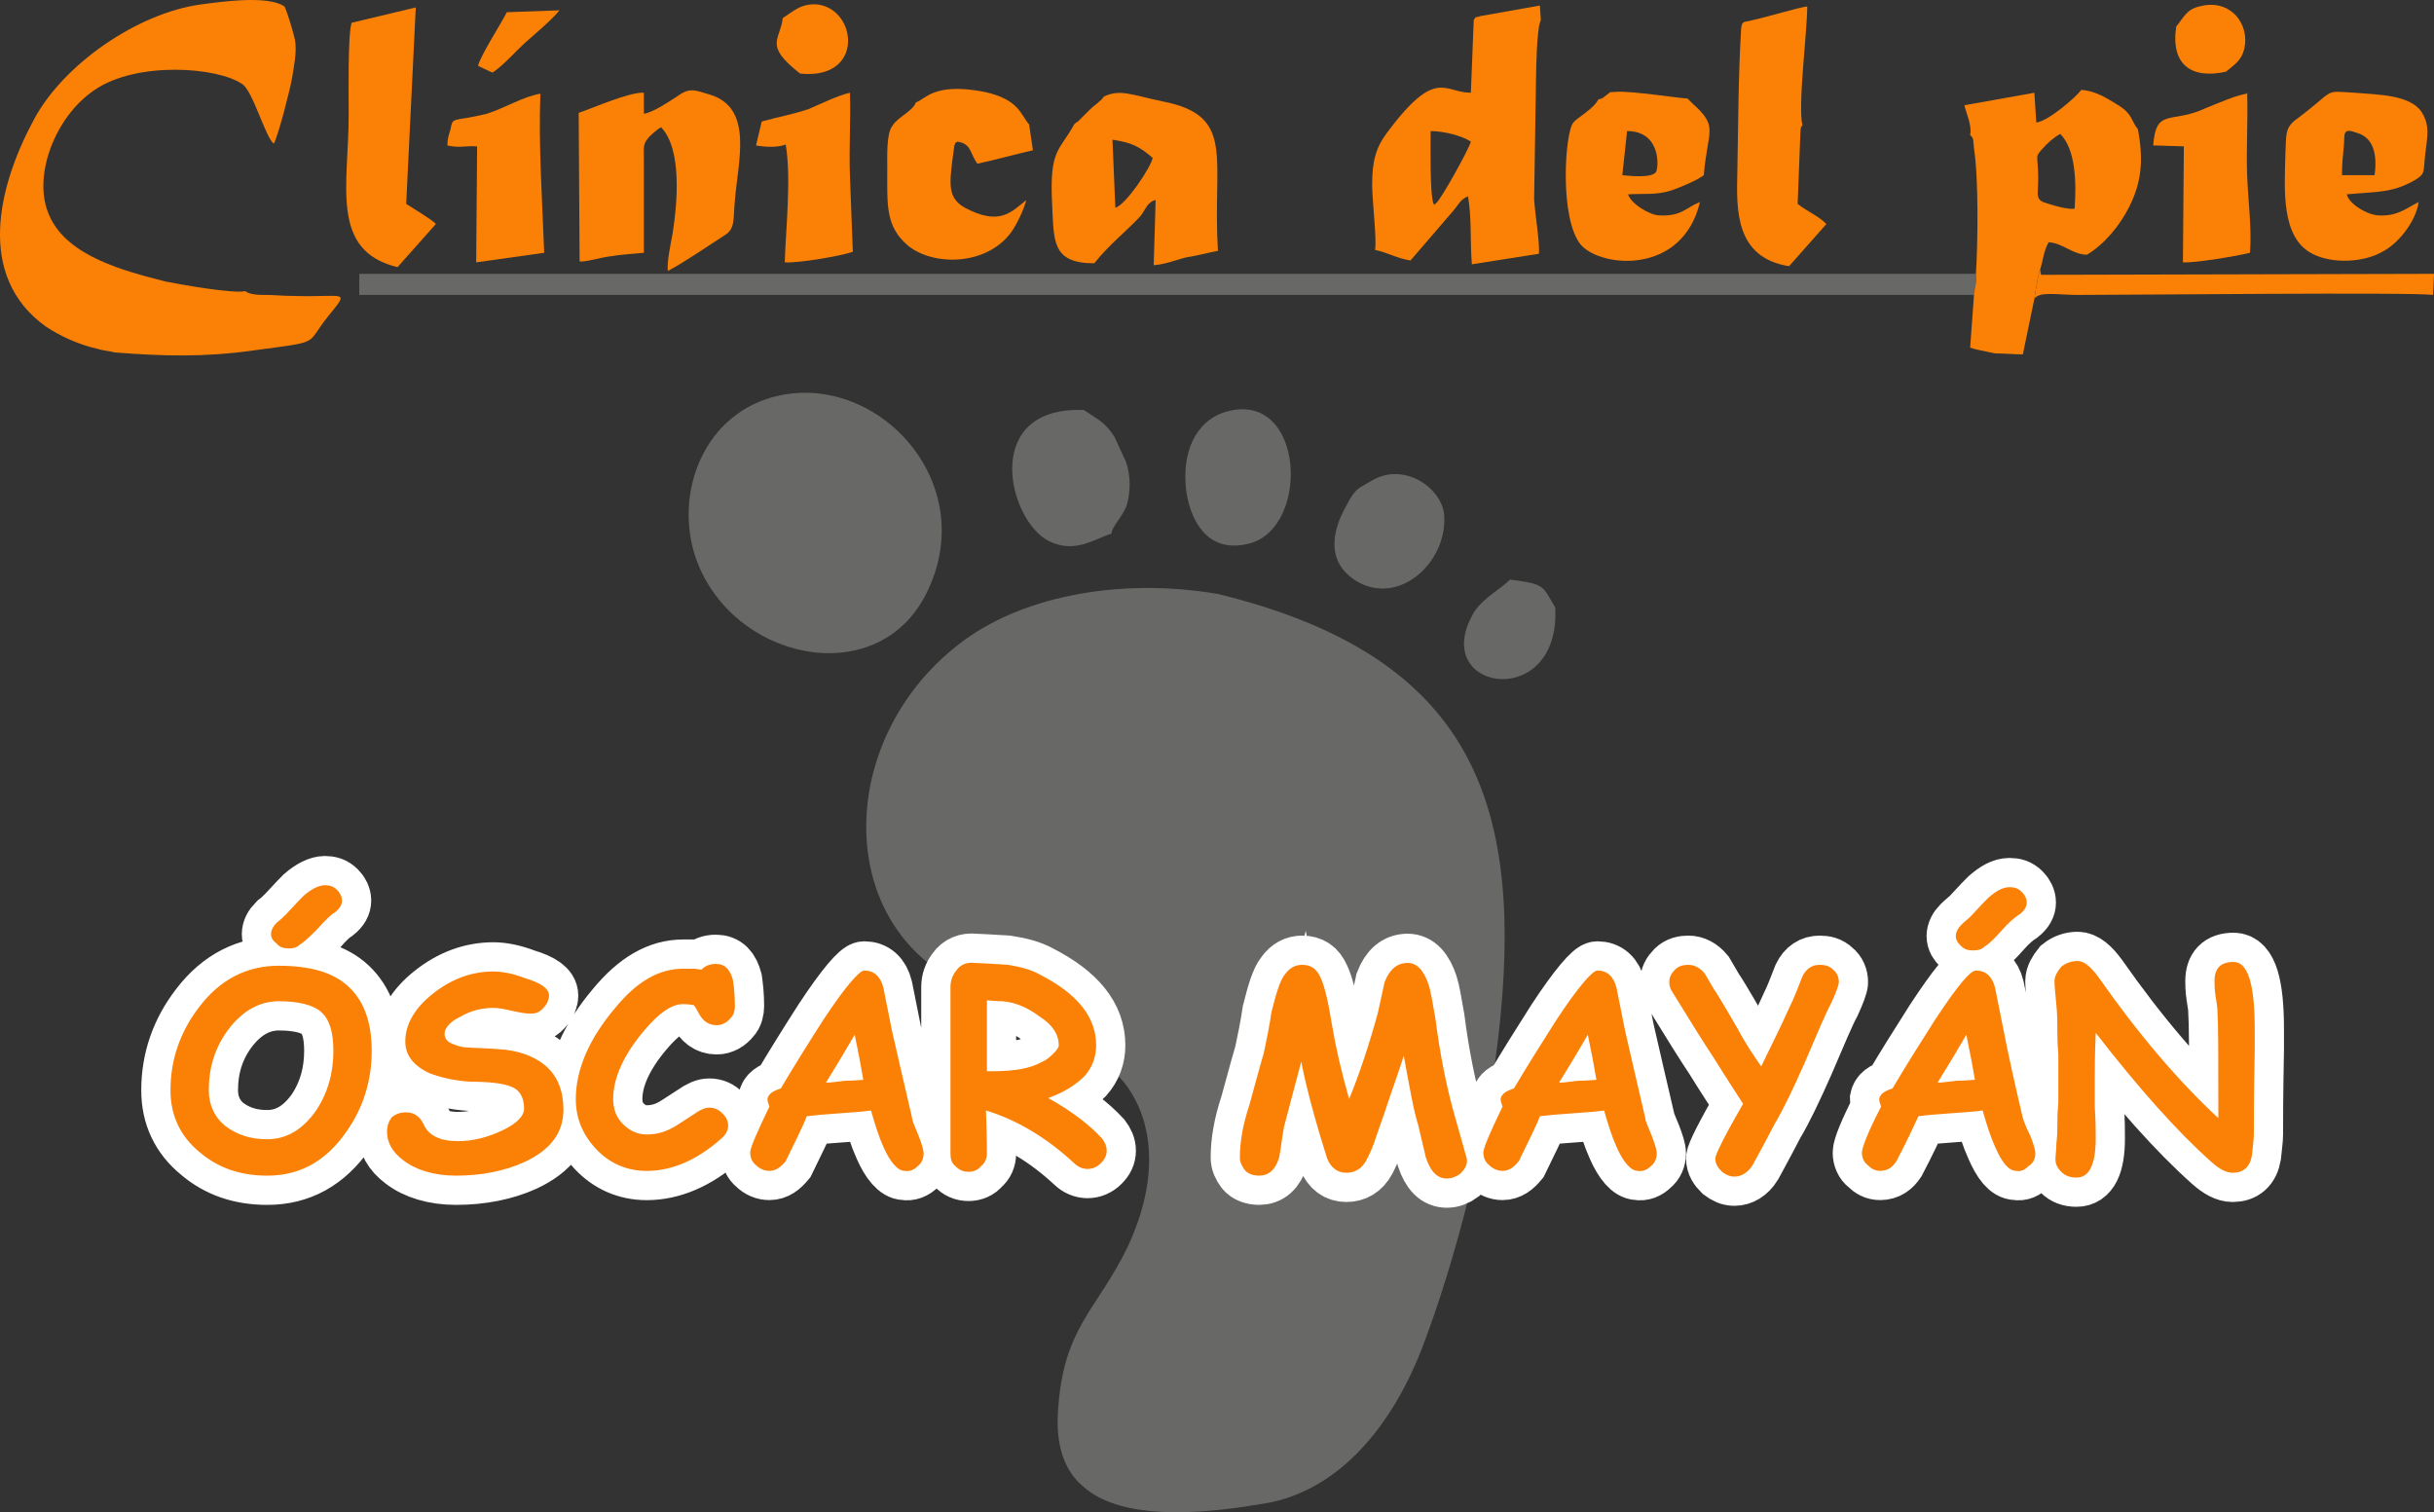 <?xml version="1.0" encoding="utf-8"?>
<!-- Generator: Adobe Illustrator 15.0.0, SVG Export Plug-In . SVG Version: 6.00 Build 0)  -->
<!DOCTYPE svg PUBLIC "-//W3C//DTD SVG 1.1//EN" "http://www.w3.org/Graphics/SVG/1.1/DTD/svg11.dtd">
<svg version="1.1" id="Capa_1" xmlns="http://www.w3.org/2000/svg" xmlns:xlink="http://www.w3.org/1999/xlink" x="0px" y="0px"
	 width="71.996px" height="44.731px" viewBox="0 0 71.996 44.731" enable-background="new 0 0 71.996 44.731" xml:space="preserve">
<rect x="0" y="0" width="71.996" height="44.731" fill="#333333" stroke="none"/>
<g>
	<path fill-rule="evenodd" clip-rule="evenodd" fill="#686867" d="M27.634,28.624c-2.948-2.154-2.608-6.973,0.709-9.553
		c1.757-1.389,4.677-2.013,7.682-1.502c7.313,1.786,8.986,5.924,8.362,12.472c-0.34,3.544-1.36,7.313-2.324,9.837
		c-0.992,2.551-2.665,4.337-4.819,4.62c-2.522,0.425-4.309,0.283-5.216-0.539c-0.538-0.453-0.793-1.19-0.737-2.154
		c0.142-2.551,1.134-3.004,2.069-4.932c0.879-1.899,0.765-3.459,0.113-4.536C32.538,30.75,29.25,29.672,27.634,28.624L27.634,28.624
		z"/>
	<path fill-rule="evenodd" clip-rule="evenodd" fill="#686867" d="M23.042,11.701c-2.211,0.482-3.118,2.863-2.466,4.791
		c1.049,3.033,5.329,3.968,6.803,1.105C29.051,14.337,26.018,11.049,23.042,11.701L23.042,11.701z"/>
	<path fill-rule="evenodd" clip-rule="evenodd" fill="#686867" d="M32.878,15.783c0-0.199,0.34-0.51,0.454-0.851
		c0.113-0.397,0.113-0.879-0.028-1.275l-0.34-0.737c-0.283-0.425-0.396-0.454-0.907-0.793c-3.062-0.114-2.24,3.288-1.021,3.883
		C31.801,16.378,32.339,15.953,32.878,15.783L32.878,15.783z"/>
	<path fill-rule="evenodd" clip-rule="evenodd" fill="#686867" d="M36.251,12.183c-0.907,0.283-1.304,1.219-1.162,2.353
		c0.142,0.936,0.681,1.871,1.899,1.531C38.774,15.556,38.575,11.502,36.251,12.183L36.251,12.183z"/>
	<path fill-rule="evenodd" clip-rule="evenodd" fill="#686867" d="M40.616,14.195c-0.481,0.283-0.51,0.227-0.793,0.765
		c-0.454,0.794-0.596,1.729,0.368,2.268c1.275,0.681,2.664-0.68,2.522-2.041C42.601,14.394,41.523,13.685,40.616,14.195
		L40.616,14.195z"/>
	<path fill-rule="evenodd" clip-rule="evenodd" fill="#686867" d="M46.002,17.965c-0.396-0.652-0.283-0.681-1.332-0.822
		c-0.425,0.397-0.907,0.595-1.162,1.134C42.402,20.488,46.173,20.998,46.002,17.965L46.002,17.965z"/>
	<path fill="none" stroke="#FFFFFF" stroke-width="1.729" stroke-miterlimit="10" d="M7.905,34.775
		c-0.794,0-1.446-0.227-1.984-0.681c-0.595-0.481-0.878-1.105-0.878-1.843c0-0.907,0.283-1.729,0.85-2.466
		c0.624-0.822,1.417-1.219,2.353-1.219c0.935,0,1.616,0.198,2.069,0.623c0.453,0.426,0.68,1.049,0.68,1.899
		c0,0.879-0.255,1.701-0.766,2.41C9.634,34.349,8.869,34.775,7.905,34.775L7.905,34.775z M8.245,29.616
		c-0.567,0-1.077,0.283-1.502,0.851c-0.397,0.538-0.567,1.134-0.567,1.785c0,0.426,0.17,0.794,0.482,1.049
		c0.34,0.256,0.737,0.397,1.247,0.397c0.567,0,1.049-0.284,1.446-0.851c0.34-0.511,0.51-1.105,0.51-1.758
		c0-0.566-0.114-0.936-0.369-1.162C9.266,29.729,8.84,29.616,8.245,29.616L8.245,29.616z M9.917,26.979
		c-0.142,0.085-0.312,0.256-0.51,0.482c-0.227,0.227-0.397,0.396-0.539,0.481c-0.085,0.085-0.199,0.113-0.312,0.113
		c-0.142,0-0.283-0.028-0.369-0.142c-0.113-0.085-0.17-0.17-0.17-0.283s0.057-0.227,0.17-0.34c0.114-0.085,0.199-0.171,0.284-0.256
		c0.284-0.312,0.454-0.481,0.51-0.538c0.227-0.198,0.454-0.312,0.624-0.312c0.142,0,0.255,0.028,0.369,0.142
		c0.085,0.085,0.142,0.198,0.142,0.312S10.059,26.866,9.917,26.979L9.917,26.979z M13.489,34.775c-0.652,0-1.19-0.17-1.559-0.454
		c-0.34-0.255-0.482-0.538-0.482-0.851c0-0.17,0.057-0.312,0.142-0.425c0.113-0.085,0.227-0.142,0.425-0.142
		c0.227,0,0.396,0.113,0.51,0.34c0.142,0.341,0.482,0.511,1.021,0.511c0.453,0,0.878-0.113,1.304-0.313
		c0.425-0.198,0.652-0.425,0.652-0.651c0-0.34-0.142-0.567-0.396-0.652c-0.199-0.085-0.596-0.142-1.191-0.142
		c-0.454-0.028-0.85-0.113-1.219-0.255c-0.482-0.227-0.708-0.539-0.708-0.936c0-0.51,0.283-0.992,0.822-1.417
		c0.539-0.426,1.134-0.652,1.786-0.652c0.255,0,0.567,0.057,0.935,0.198c0.482,0.142,0.709,0.313,0.709,0.511
		c0,0.113-0.057,0.255-0.142,0.34c-0.113,0.142-0.227,0.198-0.396,0.198c-0.142,0-0.312-0.028-0.567-0.085
		c-0.227-0.057-0.425-0.085-0.539-0.085c-0.34,0-0.681,0.085-0.964,0.255c-0.312,0.142-0.482,0.341-0.482,0.511
		c0,0.113,0.057,0.198,0.142,0.255c0.113,0.057,0.255,0.113,0.425,0.142c0.34,0.028,0.68,0.028,1.021,0.057
		c0.567,0.028,1.049,0.198,1.389,0.482c0.369,0.312,0.539,0.765,0.539,1.304c0,0.681-0.369,1.19-1.163,1.559
		C14.935,34.633,14.254,34.775,13.489,34.775L13.489,34.775z M21.199,30.325c-0.255,0-0.425-0.143-0.539-0.369
		c-0.057-0.113-0.113-0.198-0.142-0.227c-0.057,0-0.142-0.028-0.312-0.028c-0.34,0-0.708,0.255-1.162,0.794
		c-0.595,0.708-0.907,1.389-0.907,2.013c0,0.283,0.085,0.538,0.284,0.736c0.198,0.198,0.425,0.313,0.708,0.313
		c0.255,0,0.51-0.057,0.766-0.199c0.113-0.057,0.312-0.198,0.624-0.396c0.198-0.142,0.34-0.198,0.454-0.198
		c0.17,0,0.283,0.057,0.396,0.17c0.114,0.113,0.17,0.227,0.17,0.368s-0.085,0.284-0.227,0.397c-0.708,0.623-1.445,0.936-2.183,0.936
		c-0.595,0-1.105-0.228-1.502-0.652c-0.396-0.425-0.595-0.907-0.595-1.474c0-0.879,0.397-1.786,1.162-2.693
		c0.652-0.794,1.304-1.162,2.013-1.162c0.113,0,0.199,0,0.312,0c0.085,0,0.17,0.028,0.227,0.028c0.113-0.113,0.255-0.17,0.425-0.17
		c0.284,0,0.425,0.17,0.51,0.481c0.028,0.198,0.057,0.454,0.057,0.766c0,0.113-0.028,0.255-0.113,0.34
		C21.511,30.239,21.369,30.325,21.199,30.325L21.199,30.325z M26.755,34.633c-0.199,0-0.425-0.256-0.624-0.709
		c-0.142-0.312-0.255-0.681-0.368-1.077c-0.17,0.028-0.51,0.057-0.936,0.085s-0.737,0.057-0.964,0.085
		c-0.113,0.312-0.34,0.737-0.624,1.332c-0.142,0.17-0.284,0.284-0.482,0.284c-0.142,0-0.284-0.057-0.397-0.171
		c-0.113-0.085-0.17-0.227-0.17-0.368s0.198-0.595,0.567-1.36c-0.028-0.085-0.057-0.17-0.057-0.227
		c0.028-0.143,0.142-0.228,0.397-0.313c0.368-0.623,0.793-1.304,1.247-2.013c0.652-0.992,1.077-1.474,1.219-1.474
		c0.284,0,0.482,0.17,0.567,0.51c0.057,0.284,0.142,0.709,0.255,1.276c0.17,0.736,0.369,1.615,0.595,2.579
		c0,0.085,0.085,0.255,0.198,0.539c0.085,0.227,0.142,0.396,0.142,0.51c0,0.142-0.057,0.283-0.17,0.368
		C27.039,34.605,26.897,34.662,26.755,34.633L26.755,34.633z M25.281,30.608c-0.199,0.34-0.482,0.822-0.851,1.417
		c0.142,0,0.312-0.028,0.567-0.057c0.284,0,0.482-0.028,0.539-0.028C25.479,31.6,25.395,31.146,25.281,30.608L25.281,30.608z
		 M32.169,34.577c-0.142,0-0.284-0.058-0.397-0.171c-0.793-0.736-1.672-1.275-2.608-1.559c0.028,0.766,0.028,1.19,0.028,1.275
		c0,0.142-0.057,0.283-0.17,0.368c-0.085,0.114-0.227,0.171-0.369,0.171c-0.17,0-0.283-0.057-0.397-0.171
		c-0.113-0.085-0.142-0.227-0.142-0.368c0-0.198,0-0.481,0-0.879c0-0.396,0-0.68,0-0.879V29.19c0-0.17,0.057-0.34,0.17-0.481
		c0.114-0.17,0.312-0.255,0.539-0.227c0.652,0.028,0.964,0.057,0.992,0.057c0.369,0.057,0.681,0.142,0.936,0.283
		c1.105,0.567,1.672,1.247,1.672,2.098c0,0.34-0.113,0.652-0.34,0.907c-0.255,0.255-0.595,0.481-1.077,0.652
		c0.708,0.396,1.219,0.793,1.587,1.19c0.085,0.113,0.142,0.227,0.142,0.368s-0.057,0.255-0.17,0.368
		C32.453,34.519,32.311,34.577,32.169,34.577L32.169,34.577z M29.646,29.616c-0.028,0-0.17,0-0.454-0.028v2.098
		c0.057,0,0.113,0,0.17,0c0.652,0,1.106-0.085,1.417-0.255c0.142-0.057,0.255-0.143,0.369-0.256s0.17-0.198,0.17-0.255
		c0-0.312-0.17-0.595-0.567-0.851C30.412,29.814,30.043,29.644,29.646,29.616L29.646,29.616z M38.49,31.402
		c-0.113,0.425-0.283,1.077-0.51,1.927c-0.057,0.313-0.085,0.596-0.142,0.907c-0.113,0.369-0.313,0.539-0.596,0.539
		c-0.17,0-0.34-0.057-0.425-0.17c-0.085-0.114-0.142-0.228-0.142-0.369c0-0.453,0.085-0.964,0.283-1.559
		c0.255-0.936,0.396-1.446,0.425-1.531c0.085-0.396,0.17-0.821,0.228-1.219c0.142-0.566,0.255-0.936,0.396-1.105
		c0.142-0.198,0.312-0.283,0.51-0.283c0.256,0,0.426,0.113,0.539,0.368c0.113,0.227,0.227,0.681,0.34,1.39
		c0.113,0.68,0.283,1.417,0.511,2.211c0.312-0.766,0.595-1.616,0.85-2.552l0.199-0.907c0.142-0.368,0.368-0.566,0.68-0.566
		c0.284,0,0.482,0.227,0.624,0.651c0.057,0.171,0.113,0.511,0.198,0.992c0.142,1.105,0.34,2.069,0.567,2.863
		c0.227,0.822,0.368,1.275,0.368,1.332c0,0.17-0.085,0.284-0.198,0.397c-0.113,0.085-0.255,0.142-0.397,0.142
		c-0.283,0-0.481-0.198-0.623-0.624l-0.227-0.964c-0.143-0.453-0.256-1.134-0.426-2.041c-0.113,0.369-0.312,0.907-0.566,1.673
		l-0.256,0.737c-0.085,0.283-0.198,0.51-0.283,0.68c-0.142,0.256-0.34,0.369-0.595,0.369c-0.256,0-0.454-0.142-0.567-0.426
		l-0.227-0.736C38.831,32.847,38.632,32.138,38.49,31.402L38.49,31.402z M48.44,34.633c-0.198,0-0.426-0.256-0.624-0.709
		c-0.142-0.312-0.255-0.681-0.368-1.077c-0.17,0.028-0.511,0.057-0.936,0.085s-0.737,0.057-0.964,0.085
		c-0.113,0.312-0.34,0.737-0.624,1.332c-0.142,0.17-0.283,0.284-0.481,0.284c-0.142,0-0.283-0.057-0.396-0.171
		c-0.113-0.085-0.171-0.227-0.171-0.368s0.199-0.595,0.567-1.36c-0.028-0.085-0.057-0.17-0.057-0.227
		c0.028-0.143,0.142-0.228,0.396-0.313c0.369-0.623,0.794-1.304,1.247-2.013c0.652-0.992,1.077-1.474,1.22-1.474
		c0.283,0,0.481,0.17,0.566,0.51c0.057,0.284,0.142,0.709,0.255,1.276c0.171,0.736,0.369,1.615,0.596,2.579
		c0,0.085,0.085,0.255,0.198,0.539c0.085,0.227,0.142,0.396,0.142,0.51c0,0.142-0.057,0.283-0.17,0.368
		C48.724,34.605,48.582,34.662,48.44,34.633L48.44,34.633z M46.966,30.608c-0.198,0.34-0.481,0.822-0.85,1.417
		c0.142,0,0.312-0.028,0.566-0.057c0.283,0,0.482-0.028,0.539-0.028C47.165,31.6,47.079,31.146,46.966,30.608L46.966,30.608z
		 M54.166,29.672c-0.142,0.255-0.396,0.851-0.794,1.786c-0.34,0.765-0.623,1.36-0.878,1.785c-0.397,0.766-0.624,1.162-0.652,1.219
		c-0.142,0.228-0.34,0.341-0.539,0.341c-0.142,0-0.255-0.057-0.368-0.142c-0.113-0.113-0.198-0.228-0.198-0.397
		c0-0.113,0.283-0.68,0.822-1.615c-0.198-0.313-0.482-0.737-0.851-1.333c-0.283-0.425-0.709-1.105-1.247-1.983
		c-0.057-0.085-0.085-0.171-0.085-0.284c0-0.142,0.057-0.255,0.17-0.368s0.255-0.142,0.396-0.142c0.17,0,0.341,0.085,0.482,0.255
		l0.283,0.482c0.028,0.028,0.255,0.396,0.681,1.134c0.255,0.481,0.51,0.85,0.708,1.134c0.198-0.426,0.511-1.021,0.879-1.843
		c0.085-0.17,0.198-0.453,0.34-0.822c0.113-0.227,0.284-0.34,0.511-0.34c0.142,0,0.283,0.028,0.396,0.142
		c0.113,0.085,0.17,0.227,0.17,0.368C54.393,29.133,54.308,29.361,54.166,29.672L54.166,29.672z M59.637,34.633
		c-0.227,0-0.425-0.256-0.623-0.709c-0.142-0.312-0.256-0.681-0.369-1.077c-0.198,0.028-0.51,0.057-0.964,0.085
		c-0.396,0.028-0.736,0.057-0.935,0.085c-0.143,0.312-0.341,0.737-0.652,1.332c-0.113,0.17-0.255,0.284-0.481,0.284
		c-0.143,0-0.256-0.057-0.369-0.171c-0.113-0.085-0.17-0.227-0.17-0.368s0.17-0.595,0.567-1.36c-0.028-0.085-0.057-0.17-0.057-0.227
		c0.028-0.143,0.142-0.228,0.396-0.313c0.368-0.623,0.794-1.304,1.247-2.013c0.652-0.992,1.049-1.474,1.219-1.474
		c0.283,0,0.482,0.17,0.567,0.51c0.057,0.284,0.142,0.709,0.255,1.276c0.142,0.736,0.34,1.615,0.567,2.579
		c0.028,0.085,0.085,0.255,0.227,0.539c0.085,0.227,0.142,0.396,0.142,0.51c0,0.142-0.057,0.283-0.198,0.368
		C59.893,34.605,59.778,34.662,59.637,34.633L59.637,34.633z M58.163,30.608c-0.198,0.34-0.482,0.822-0.851,1.417
		c0.113,0,0.312-0.028,0.567-0.057c0.283,0,0.453-0.028,0.538-0.028C58.361,31.6,58.276,31.146,58.163,30.608L58.163,30.608z
		 M59.75,27.036c-0.142,0.085-0.34,0.256-0.538,0.482S58.844,27.915,58.701,28c-0.085,0.085-0.198,0.113-0.34,0.113
		s-0.255-0.028-0.368-0.142c-0.085-0.085-0.142-0.17-0.142-0.283s0.057-0.227,0.17-0.34c0.085-0.085,0.198-0.17,0.283-0.256
		c0.283-0.312,0.453-0.481,0.511-0.538c0.227-0.198,0.425-0.312,0.623-0.312c0.142,0,0.255,0.028,0.368,0.142
		c0.086,0.085,0.143,0.198,0.143,0.312S59.893,26.922,59.75,27.036L59.75,27.036z M66.667,33.556c0,0.142-0.028,0.34-0.057,0.623
		c-0.057,0.34-0.255,0.511-0.567,0.511c-0.198,0-0.396-0.113-0.623-0.313c-1.021-0.907-2.154-2.183-3.43-3.826
		c-0.028,0.68-0.028,1.105-0.028,1.247c0,0.198,0,0.51,0,0.936c0.028,0.425,0.028,0.736,0.028,0.936
		c0,0.793-0.199,1.162-0.567,1.162c-0.198,0-0.34-0.057-0.453-0.17c-0.114-0.113-0.171-0.228-0.171-0.369
		c0-0.113,0.028-0.283,0.028-0.481c0.028-0.227,0.028-0.369,0.028-0.482c0-0.17,0-0.396,0.029-0.708c0-0.313,0-0.539,0-0.681
		c0-0.17,0-0.425,0-0.766c-0.029-0.312-0.029-0.566-0.029-0.736c0-0.171,0-0.397-0.028-0.709s-0.057-0.539-0.057-0.709
		c0-0.142,0.085-0.283,0.199-0.425c0.142-0.113,0.312-0.17,0.481-0.17c0.198,0,0.396,0.17,0.624,0.481
		c1.19,1.701,2.381,3.09,3.543,4.167c0-0.085,0-0.283,0-0.595c0-1.276,0-2.154-0.028-2.608c0-0.085-0.028-0.227-0.057-0.425
		s-0.028-0.341-0.028-0.426c0-0.368,0.17-0.566,0.566-0.566c0.426,0,0.624,0.68,0.624,1.984c0,0.028,0,0.255,0,0.623
		C66.667,32.393,66.667,33.244,66.667,33.556L66.667,33.556z"/>
	<path fill="#FA8106" d="M7.905,34.775c-0.794,0-1.446-0.227-1.984-0.681c-0.595-0.481-0.878-1.105-0.878-1.843
		c0-0.907,0.283-1.729,0.85-2.466c0.624-0.822,1.417-1.219,2.353-1.219c0.935,0,1.616,0.198,2.069,0.623
		c0.453,0.426,0.68,1.049,0.68,1.899c0,0.879-0.255,1.701-0.766,2.41C9.634,34.349,8.869,34.775,7.905,34.775L7.905,34.775z
		 M8.245,29.616c-0.567,0-1.077,0.283-1.502,0.851c-0.397,0.538-0.567,1.134-0.567,1.785c0,0.426,0.17,0.794,0.482,1.049
		c0.34,0.256,0.737,0.397,1.247,0.397c0.567,0,1.049-0.284,1.446-0.851c0.34-0.511,0.51-1.105,0.51-1.758
		c0-0.566-0.114-0.936-0.369-1.162C9.266,29.729,8.84,29.616,8.245,29.616L8.245,29.616z M9.917,26.979
		c-0.142,0.085-0.312,0.256-0.51,0.482c-0.227,0.227-0.397,0.396-0.539,0.481c-0.085,0.085-0.199,0.113-0.312,0.113
		c-0.142,0-0.283-0.028-0.369-0.142c-0.113-0.085-0.17-0.17-0.17-0.283s0.057-0.227,0.17-0.34c0.114-0.085,0.199-0.171,0.284-0.256
		c0.284-0.312,0.454-0.481,0.51-0.538c0.227-0.198,0.454-0.312,0.624-0.312c0.142,0,0.255,0.028,0.369,0.142
		c0.085,0.085,0.142,0.198,0.142,0.312S10.059,26.866,9.917,26.979L9.917,26.979z M13.489,34.775c-0.652,0-1.19-0.17-1.559-0.454
		c-0.34-0.255-0.482-0.538-0.482-0.851c0-0.17,0.057-0.312,0.142-0.425c0.113-0.085,0.227-0.142,0.425-0.142
		c0.227,0,0.396,0.113,0.51,0.34c0.142,0.341,0.482,0.511,1.021,0.511c0.453,0,0.878-0.113,1.304-0.313
		c0.425-0.198,0.652-0.425,0.652-0.651c0-0.34-0.142-0.567-0.396-0.652c-0.199-0.085-0.596-0.142-1.191-0.142
		c-0.454-0.028-0.85-0.113-1.219-0.255c-0.482-0.227-0.708-0.539-0.708-0.936c0-0.51,0.283-0.992,0.822-1.417
		c0.539-0.426,1.134-0.652,1.786-0.652c0.255,0,0.567,0.057,0.935,0.198c0.482,0.142,0.709,0.313,0.709,0.511
		c0,0.113-0.057,0.255-0.142,0.34c-0.113,0.142-0.227,0.198-0.396,0.198c-0.142,0-0.312-0.028-0.567-0.085
		c-0.227-0.057-0.425-0.085-0.539-0.085c-0.34,0-0.681,0.085-0.964,0.255c-0.312,0.142-0.482,0.341-0.482,0.511
		c0,0.113,0.057,0.198,0.142,0.255c0.113,0.057,0.255,0.113,0.425,0.142c0.34,0.028,0.68,0.028,1.021,0.057
		c0.567,0.028,1.049,0.198,1.389,0.482c0.369,0.312,0.539,0.765,0.539,1.304c0,0.681-0.369,1.19-1.163,1.559
		C14.935,34.633,14.254,34.775,13.489,34.775L13.489,34.775z M21.199,30.325c-0.255,0-0.425-0.143-0.539-0.369
		c-0.057-0.113-0.113-0.198-0.142-0.227c-0.057,0-0.142-0.028-0.312-0.028c-0.34,0-0.708,0.255-1.162,0.794
		c-0.595,0.708-0.907,1.389-0.907,2.013c0,0.283,0.085,0.538,0.284,0.736c0.198,0.198,0.425,0.313,0.708,0.313
		c0.255,0,0.51-0.057,0.766-0.199c0.113-0.057,0.312-0.198,0.624-0.396c0.198-0.142,0.34-0.198,0.454-0.198
		c0.17,0,0.283,0.057,0.396,0.17c0.114,0.113,0.17,0.227,0.17,0.368s-0.085,0.284-0.227,0.397c-0.708,0.623-1.445,0.936-2.183,0.936
		c-0.595,0-1.105-0.228-1.502-0.652c-0.396-0.425-0.595-0.907-0.595-1.474c0-0.879,0.397-1.786,1.162-2.693
		c0.652-0.794,1.304-1.162,2.013-1.162c0.113,0,0.199,0,0.312,0c0.085,0,0.17,0.028,0.227,0.028c0.113-0.113,0.255-0.17,0.425-0.17
		c0.284,0,0.425,0.17,0.51,0.481c0.028,0.198,0.057,0.454,0.057,0.766c0,0.113-0.028,0.255-0.113,0.34
		C21.511,30.239,21.369,30.325,21.199,30.325L21.199,30.325z M26.755,34.633c-0.199,0-0.425-0.256-0.624-0.709
		c-0.142-0.312-0.255-0.681-0.368-1.077c-0.17,0.028-0.51,0.057-0.936,0.085s-0.737,0.057-0.964,0.085
		c-0.113,0.312-0.34,0.737-0.624,1.332c-0.142,0.17-0.284,0.284-0.482,0.284c-0.142,0-0.284-0.057-0.397-0.171
		c-0.113-0.085-0.17-0.227-0.17-0.368s0.198-0.595,0.567-1.36c-0.028-0.085-0.057-0.17-0.057-0.227
		c0.028-0.143,0.142-0.228,0.397-0.313c0.368-0.623,0.793-1.304,1.247-2.013c0.652-0.992,1.077-1.474,1.219-1.474
		c0.284,0,0.482,0.17,0.567,0.51c0.057,0.284,0.142,0.709,0.255,1.276c0.17,0.736,0.369,1.615,0.595,2.579
		c0,0.085,0.085,0.255,0.198,0.539c0.085,0.227,0.142,0.396,0.142,0.51c0,0.142-0.057,0.283-0.17,0.368
		C27.039,34.605,26.897,34.662,26.755,34.633L26.755,34.633z M25.281,30.608c-0.199,0.34-0.482,0.822-0.851,1.417
		c0.142,0,0.312-0.028,0.567-0.057c0.284,0,0.482-0.028,0.539-0.028C25.479,31.6,25.395,31.146,25.281,30.608L25.281,30.608z
		 M32.169,34.577c-0.142,0-0.284-0.058-0.397-0.171c-0.793-0.736-1.672-1.275-2.608-1.559c0.028,0.766,0.028,1.19,0.028,1.275
		c0,0.142-0.057,0.283-0.17,0.368c-0.085,0.114-0.227,0.171-0.369,0.171c-0.17,0-0.283-0.057-0.397-0.171
		c-0.113-0.085-0.142-0.227-0.142-0.368c0-0.198,0-0.481,0-0.879c0-0.396,0-0.68,0-0.879V29.19c0-0.17,0.057-0.34,0.17-0.481
		c0.114-0.17,0.312-0.255,0.539-0.227c0.652,0.028,0.964,0.057,0.992,0.057c0.369,0.057,0.681,0.142,0.936,0.283
		c1.105,0.567,1.672,1.247,1.672,2.098c0,0.34-0.113,0.652-0.34,0.907c-0.255,0.255-0.595,0.481-1.077,0.652
		c0.708,0.396,1.219,0.793,1.587,1.19c0.085,0.113,0.142,0.227,0.142,0.368s-0.057,0.255-0.17,0.368
		C32.453,34.519,32.311,34.577,32.169,34.577L32.169,34.577z M29.646,29.616c-0.028,0-0.17,0-0.454-0.028v2.098
		c0.057,0,0.113,0,0.17,0c0.652,0,1.106-0.085,1.417-0.255c0.142-0.057,0.255-0.143,0.369-0.256s0.17-0.198,0.17-0.255
		c0-0.312-0.17-0.595-0.567-0.851C30.412,29.814,30.043,29.644,29.646,29.616L29.646,29.616z M38.49,31.402
		c-0.113,0.425-0.283,1.077-0.51,1.927c-0.057,0.313-0.085,0.596-0.142,0.907c-0.113,0.369-0.313,0.539-0.596,0.539
		c-0.17,0-0.34-0.057-0.425-0.17c-0.085-0.114-0.142-0.228-0.142-0.369c0-0.453,0.085-0.964,0.283-1.559
		c0.255-0.936,0.396-1.446,0.425-1.531c0.085-0.396,0.17-0.821,0.228-1.219c0.142-0.566,0.255-0.936,0.396-1.105
		c0.142-0.198,0.312-0.283,0.51-0.283c0.256,0,0.426,0.113,0.539,0.368c0.113,0.227,0.227,0.681,0.34,1.39
		c0.113,0.68,0.283,1.417,0.511,2.211c0.312-0.766,0.595-1.616,0.85-2.552l0.199-0.907c0.142-0.368,0.368-0.566,0.68-0.566
		c0.284,0,0.482,0.227,0.624,0.651c0.057,0.171,0.113,0.511,0.198,0.992c0.142,1.105,0.34,2.069,0.567,2.863
		c0.227,0.822,0.368,1.275,0.368,1.332c0,0.17-0.085,0.284-0.198,0.397c-0.113,0.085-0.255,0.142-0.397,0.142
		c-0.283,0-0.481-0.198-0.623-0.624l-0.227-0.964c-0.143-0.453-0.256-1.134-0.426-2.041c-0.113,0.369-0.312,0.907-0.566,1.673
		l-0.256,0.737c-0.085,0.283-0.198,0.51-0.283,0.68c-0.142,0.256-0.34,0.369-0.595,0.369c-0.256,0-0.454-0.142-0.567-0.426
		l-0.227-0.736C38.831,32.847,38.632,32.138,38.49,31.402L38.49,31.402z M48.44,34.633c-0.198,0-0.426-0.256-0.624-0.709
		c-0.142-0.312-0.255-0.681-0.368-1.077c-0.17,0.028-0.511,0.057-0.936,0.085s-0.737,0.057-0.964,0.085
		c-0.113,0.312-0.34,0.737-0.624,1.332c-0.142,0.17-0.283,0.284-0.481,0.284c-0.142,0-0.283-0.057-0.396-0.171
		c-0.113-0.085-0.171-0.227-0.171-0.368s0.199-0.595,0.567-1.36c-0.028-0.085-0.057-0.17-0.057-0.227
		c0.028-0.143,0.142-0.228,0.396-0.313c0.369-0.623,0.794-1.304,1.247-2.013c0.652-0.992,1.077-1.474,1.22-1.474
		c0.283,0,0.481,0.17,0.566,0.51c0.057,0.284,0.142,0.709,0.255,1.276c0.171,0.736,0.369,1.615,0.596,2.579
		c0,0.085,0.085,0.255,0.198,0.539c0.085,0.227,0.142,0.396,0.142,0.51c0,0.142-0.057,0.283-0.17,0.368
		C48.724,34.605,48.582,34.662,48.44,34.633L48.44,34.633z M46.966,30.608c-0.198,0.34-0.481,0.822-0.85,1.417
		c0.142,0,0.312-0.028,0.566-0.057c0.283,0,0.482-0.028,0.539-0.028C47.165,31.6,47.079,31.146,46.966,30.608L46.966,30.608z
		 M54.166,29.672c-0.142,0.255-0.396,0.851-0.794,1.786c-0.34,0.765-0.623,1.36-0.878,1.785c-0.397,0.766-0.624,1.162-0.652,1.219
		c-0.142,0.228-0.34,0.341-0.539,0.341c-0.142,0-0.255-0.057-0.368-0.142c-0.113-0.113-0.198-0.228-0.198-0.397
		c0-0.113,0.283-0.68,0.822-1.615c-0.198-0.313-0.482-0.737-0.851-1.333c-0.283-0.425-0.709-1.105-1.247-1.983
		c-0.057-0.085-0.085-0.171-0.085-0.284c0-0.142,0.057-0.255,0.17-0.368s0.255-0.142,0.396-0.142c0.17,0,0.341,0.085,0.482,0.255
		l0.283,0.482c0.028,0.028,0.255,0.396,0.681,1.134c0.255,0.481,0.51,0.85,0.708,1.134c0.198-0.426,0.511-1.021,0.879-1.843
		c0.085-0.17,0.198-0.453,0.34-0.822c0.113-0.227,0.284-0.34,0.511-0.34c0.142,0,0.283,0.028,0.396,0.142
		c0.113,0.085,0.17,0.227,0.17,0.368C54.393,29.133,54.308,29.361,54.166,29.672L54.166,29.672z M59.637,34.633
		c-0.227,0-0.425-0.256-0.623-0.709c-0.142-0.312-0.256-0.681-0.369-1.077c-0.198,0.028-0.51,0.057-0.964,0.085
		c-0.396,0.028-0.736,0.057-0.935,0.085c-0.143,0.312-0.341,0.737-0.652,1.332c-0.113,0.17-0.255,0.284-0.481,0.284
		c-0.143,0-0.256-0.057-0.369-0.171c-0.113-0.085-0.17-0.227-0.17-0.368s0.17-0.595,0.567-1.36c-0.028-0.085-0.057-0.17-0.057-0.227
		c0.028-0.143,0.142-0.228,0.396-0.313c0.368-0.623,0.794-1.304,1.247-2.013c0.652-0.992,1.049-1.474,1.219-1.474
		c0.283,0,0.482,0.17,0.567,0.51c0.057,0.284,0.142,0.709,0.255,1.276c0.142,0.736,0.34,1.615,0.567,2.579
		c0.028,0.085,0.085,0.255,0.227,0.539c0.085,0.227,0.142,0.396,0.142,0.51c0,0.142-0.057,0.283-0.198,0.368
		C59.893,34.605,59.778,34.662,59.637,34.633L59.637,34.633z M58.163,30.608c-0.198,0.34-0.482,0.822-0.851,1.417
		c0.113,0,0.312-0.028,0.567-0.057c0.283,0,0.453-0.028,0.538-0.028C58.361,31.6,58.276,31.146,58.163,30.608L58.163,30.608z
		 M59.75,27.036c-0.142,0.085-0.34,0.256-0.538,0.482S58.844,27.915,58.701,28c-0.085,0.085-0.198,0.113-0.34,0.113
		s-0.255-0.028-0.368-0.142c-0.085-0.085-0.142-0.17-0.142-0.283s0.057-0.227,0.17-0.34c0.085-0.085,0.198-0.17,0.283-0.256
		c0.283-0.312,0.453-0.481,0.511-0.538c0.227-0.198,0.425-0.312,0.623-0.312c0.142,0,0.255,0.028,0.368,0.142
		c0.086,0.085,0.143,0.198,0.143,0.312S59.893,26.922,59.75,27.036L59.75,27.036z M66.667,33.556c0,0.142-0.028,0.34-0.057,0.623
		c-0.057,0.34-0.255,0.511-0.567,0.511c-0.198,0-0.396-0.113-0.623-0.313c-1.021-0.907-2.154-2.183-3.43-3.826
		c-0.028,0.68-0.028,1.105-0.028,1.247c0,0.198,0,0.51,0,0.936c0.028,0.425,0.028,0.736,0.028,0.936
		c0,0.793-0.199,1.162-0.567,1.162c-0.198,0-0.34-0.057-0.453-0.17c-0.114-0.113-0.171-0.228-0.171-0.369
		c0-0.113,0.028-0.283,0.028-0.481c0.028-0.227,0.028-0.369,0.028-0.482c0-0.17,0-0.396,0.029-0.708c0-0.313,0-0.539,0-0.681
		c0-0.17,0-0.425,0-0.766c-0.029-0.312-0.029-0.566-0.029-0.736c0-0.171,0-0.397-0.028-0.709s-0.057-0.539-0.057-0.709
		c0-0.142,0.085-0.283,0.199-0.425c0.142-0.113,0.312-0.17,0.481-0.17c0.198,0,0.396,0.17,0.624,0.481
		c1.19,1.701,2.381,3.09,3.543,4.167c0-0.085,0-0.283,0-0.595c0-1.276,0-2.154-0.028-2.608c0-0.085-0.028-0.227-0.057-0.425
		s-0.028-0.341-0.028-0.426c0-0.368,0.17-0.566,0.566-0.566c0.426,0,0.624,0.68,0.624,1.984c0,0.028,0,0.255,0,0.623
		C66.667,32.393,66.667,33.244,66.667,33.556L66.667,33.556z"/>
	<path fill-rule="evenodd" clip-rule="evenodd" fill="#686867" d="M10.626,8.724H58.39c0.028-0.283,0.085-0.34,0.057-0.624h-47.82
		V8.724L10.626,8.724z"/>
	<path fill-rule="evenodd" clip-rule="evenodd" fill="#FA8106" d="M3.397,10.425c1.446,0.114,2.665,0.142,4.082-0.057
		c2.069-0.283,1.531-0.142,2.211-0.992c0.681-0.85,0.539-0.567-1.077-0.624c-0.255,0-0.51-0.028-0.737-0.028
		c-0.198,0-0.482,0-0.624-0.113C6.913,8.696,5.325,8.413,4.9,8.328C3.681,8.016,2.009,7.59,1.47,6.4
		C0.932,5.266,1.612,3.452,2.802,2.658c1.248-0.851,3.628-0.68,4.366-0.17c0.312,0.199,0.708,1.645,0.935,1.758
		C8.245,3.962,8.585,2.63,8.642,2.29c0.057-0.369,0.142-0.737,0.085-1.105C8.67,0.929,8.5,0.362,8.415,0.192
		C7.933-0.148,6.544,0.05,5.92,0.135C4.078,0.39,1.867,1.893,0.988,3.565C-0.032,5.464-0.741,8.157,1.357,9.66
		c0.425,0.284,0.992,0.539,1.502,0.652C3.029,10.368,3.313,10.396,3.397,10.425L3.397,10.425z"/>
	<path fill-rule="evenodd" clip-rule="evenodd" fill="#FA8106" d="M42.402,6.031c-0.113-0.312-0.085-1.757-0.085-2.154
		c0.396,0,0.936,0.142,1.19,0.312c-0.057,0.227-0.879,1.701-1.021,1.814S42.516,6.06,42.402,6.031L42.402,6.031z M40.673,7.392
		c0.397,0.085,0.652,0.255,1.049,0.312l1.22-1.417c0.227-0.255,0.227-0.369,0.481-0.482c0.113,0.68,0.057,1.275,0.113,2.013
		l1.984-0.312c0.028-0.34-0.113-1.134-0.142-1.616l0.057-3.6c0-0.283,0.028-1.36,0.113-1.616l0.028-0.085l-0.028-0.425l-1.758,0.312
		c-0.227,0.085-0.057-0.057-0.198,0.113l-0.085,2.154c-0.794,0-1.021-0.765-2.466,1.162c-0.341,0.454-0.454,0.851-0.454,1.559
		C40.588,5.946,40.729,7.08,40.673,7.392L40.673,7.392z"/>
	<path fill-rule="evenodd" clip-rule="evenodd" fill="#FA8106" d="M60.941,3.962c0.453,0.454,0.481,1.417,0.425,2.211
		c-0.198,0.028-0.596-0.085-0.766-0.142c-0.425-0.113-0.312-0.227-0.312-0.737c0-0.737-0.113-0.624,0.113-0.879
		C60.544,4.246,60.771,4.047,60.941,3.962L60.941,3.962z M58.276,3.99c0.085,0.114,0.085,0.028,0.113,0.397
		c0.142,0.907,0.113,2.863,0.057,3.713c0.028,0.284-0.028,0.34-0.057,0.624l-0.113,1.559c0.085,0.028,0.085,0.028,0.198,0.057
		l0.539,0.114c0.255,0,0.595,0.028,0.822,0.028l0.34-1.645c0.028-0.198,0.113-0.737,0.17-0.85c0.085-0.284,0.113-0.595,0.255-0.822
		c0.426,0.028,0.709,0.369,1.134,0.369c0.511-0.312,0.964-0.851,1.247-1.417c0.369-0.737,0.426-1.389,0.256-2.296
		c-0.198-0.227-0.142-0.454-0.624-0.737c-0.283-0.17-0.623-0.397-1.049-0.425c-0.17,0.227-0.992,0.936-1.332,0.964l-0.057-0.879
		l-2.069,0.369C58.163,3.367,58.333,3.707,58.276,3.99L58.276,3.99z"/>
	<path fill-rule="evenodd" clip-rule="evenodd" fill="#FA8106" d="M32.906,4.132c0.567,0.085,0.794,0.198,1.19,0.539
		c-0.057,0.283-0.793,1.389-1.105,1.474L32.906,4.132z M32.651,2.856c-0.085,0.142-0.255,0.227-0.425,0.397l-0.34,0.34
		c-0.085,0.057-0.057,0.028-0.113,0.085c-0.425,0.793-0.737,0.708-0.652,2.353c0.057,1.077-0.028,1.757,1.247,1.757
		c0.425-0.539,0.964-0.963,1.361-1.389c0.142-0.17,0.198-0.425,0.454-0.482l-0.057,1.928c0.34-0.028,0.624-0.142,0.936-0.227
		c0.369-0.057,0.652-0.142,0.964-0.198c-0.17-2.778,0.539-3.997-1.644-4.422C33.445,2.8,33.133,2.63,32.651,2.856L32.651,2.856z"/>
	<path fill-rule="evenodd" clip-rule="evenodd" fill="#FA8106" d="M19.045,3.367V2.743c-0.425-0.028-1.502,0.454-1.928,0.595
		l0.028,4.394c0.142,0.028,0.624-0.113,0.851-0.142c0.34-0.057,0.737-0.085,1.049-0.113V4.671c0-0.284-0.028-0.397,0.113-0.567
		c0.028-0.057,0.284-0.284,0.397-0.34c0.624,0.652,0.482,2.239,0.34,3.146c-0.057,0.312-0.17,0.822-0.142,1.105
		c0.539-0.284,1.134-0.708,1.672-1.049c0.34-0.198,0.255-0.51,0.312-1.021c0.085-1.162,0.567-2.75-0.737-3.146
		c-0.482-0.142-0.595-0.227-1.021,0.085C19.838,2.97,19.357,3.31,19.045,3.367L19.045,3.367z"/>
	<path fill-rule="evenodd" clip-rule="evenodd" fill="#FA8106" d="M69.274,5.181c0-0.34,0.028-0.596,0.057-0.879
		c0.029-0.34-0.057-0.539,0.397-0.369c0.481,0.142,0.595,0.652,0.51,1.248H69.274L69.274,5.181z M71.543,5.975
		c-0.341,0.17-0.624,0.425-1.163,0.397c-0.34,0-0.906-0.34-0.963-0.624c0.906-0.085,1.36-0.028,2.069-0.454
		c0.283-0.199,0.17-0.199,0.283-0.992c0.057-0.425,0.057-0.68-0.142-0.992c-0.341-0.51-1.305-0.51-1.984-0.567
		c-0.964-0.057-0.511-0.113-1.729,0.793c-0.34,0.255-0.283,0.482-0.312,0.964c-0.028,1.105-0.142,2.523,0.794,3.005
		c0.595,0.312,1.53,0.255,2.069-0.057C70.919,7.222,71.457,6.57,71.543,5.975L71.543,5.975z"/>
	<path fill-rule="evenodd" clip-rule="evenodd" fill="#FA8106" d="M48.128,3.877c1.021,0,0.936,1.105,0.851,1.219
		c-0.142,0.17-0.736,0.114-0.992,0.085L48.128,3.877z M47.278,2.941c-0.142,0.284-0.624,0.539-0.737,0.681
		c-0.255,0.283-0.425,2.863,0.227,3.628c0.624,0.681,3.005,0.879,3.516-1.275c-0.426,0.17-0.539,0.425-1.191,0.397
		c-0.283,0-0.85-0.34-0.936-0.624c0.482-0.028,0.822,0.028,1.276-0.114c0.255-0.085,0.793-0.312,0.964-0.453
		c0.113-1.361,0.453-1.417-0.341-2.126l-0.142-0.142c-0.198,0-1.644-0.227-2.098-0.198c-0.283,0.028-0.113-0.028-0.283,0.085
		C47.42,2.885,47.42,2.913,47.278,2.941L47.278,2.941z"/>
	<path fill-rule="evenodd" clip-rule="evenodd" fill="#FA8106" d="M27.095,3.026c-0.113,0.284-0.539,0.425-0.708,0.709
		c-0.17,0.227-0.142,0.907-0.142,1.247c0,1.077-0.057,1.701,0.595,2.268c0.737,0.624,2.324,0.624,3.061-0.368
		c0.17-0.227,0.397-0.709,0.454-0.964c-0.454,0.369-0.793,0.765-1.814,0.227c-0.51-0.283-0.454-0.708-0.369-1.417l0.057-0.425
		c0.057-0.142,0.028-0.057,0.085-0.113c0.425,0.057,0.368,0.34,0.595,0.652c0.539-0.113,1.021-0.255,1.644-0.397L30.44,3.679
		c-0.255-0.284-0.284-0.737-1.333-0.964C27.605,2.431,27.379,2.941,27.095,3.026L27.095,3.026z"/>
	<path fill-rule="evenodd" clip-rule="evenodd" fill="#FA8106" d="M51.502,0.844c-0.085,1.389-0.085,2.863-0.113,4.252
		c-0.028,1.134-0.058,2.523,1.53,2.778l1.105-1.248c-0.255-0.255-0.567-0.368-0.851-0.595l0.085-2.183
		c0.028-0.142,0-0.057,0.057-0.142c-0.142-0.567,0.142-2.778,0.142-3.515c-0.255,0.028-1.19,0.312-1.587,0.397
		C51.587,0.674,51.53,0.589,51.502,0.844L51.502,0.844z"/>
	<path fill-rule="evenodd" clip-rule="evenodd" fill="#FA8106" d="M10.399,0.674c-0.114,0.397-0.085,2.098-0.085,2.721
		c0,2.069-0.567,4.025,1.445,4.507l1.134-1.276c-0.085-0.113-0.708-0.482-0.878-0.595l0.283-5.811L10.399,0.674z"/>
	<path fill-rule="evenodd" clip-rule="evenodd" fill="#FA8106" d="M66.469,2.743l0.028,0.028c-0.255,0-0.964,0.312-1.247,0.425
		c-1.021,0.482-1.475-0.028-1.56,1.105l0.907,0.028l-0.028,3.43c0.34,0.028,1.673-0.198,1.984-0.283
		c0.057-0.708-0.057-1.559-0.085-2.296C66.44,4.359,66.497,3.537,66.469,2.743L66.469,2.743z"/>
	<path fill-rule="evenodd" clip-rule="evenodd" fill="#FA8106" d="M22.532,3.594l-0.17,0.708c0.312,0.057,0.681,0.057,0.879-0.028
		c0.17,1.021,0,2.495-0.028,3.486c0.425,0.028,1.701-0.198,2.013-0.312L25.14,5.181c-0.029-0.822,0.028-1.645,0-2.438
		c-0.369,0.085-0.822,0.312-1.219,0.482C23.41,3.395,23.042,3.452,22.532,3.594L22.532,3.594z"/>
	<path fill-rule="evenodd" clip-rule="evenodd" fill="#FA8106" d="M13.234,4.302c0.369,0.085,0.539,0,0.879,0.028l-0.028,3.43
		l2.012-0.283c-0.057-1.559-0.17-3.146-0.113-4.706c-0.51,0.085-1.049,0.425-1.587,0.595c-1.049,0.255-0.992,0.057-1.077,0.482
		C13.262,4.019,13.234,4.132,13.234,4.302L13.234,4.302z"/>
	<path fill-rule="evenodd" clip-rule="evenodd" fill="#FA8106" d="M60.176,8.837c0.142-0.227,0.709-0.113,1.275-0.113
		c1.502,0,9.949-0.085,10.517,0l0.028-0.624L60.374,8.129l-0.028-0.142C60.289,8.101,60.204,8.639,60.176,8.837L60.176,8.837z"/>
	<path fill-rule="evenodd" clip-rule="evenodd" fill="#FA8106" d="M64.371,0.787c-0.17,1.134,0.453,1.559,1.474,1.333
		c0.227-0.199,0.454-0.312,0.539-0.681c0.17-0.708-0.397-1.502-1.333-1.247C64.683,0.277,64.598,0.504,64.371,0.787L64.371,0.787z"
		/>
	<path fill-rule="evenodd" clip-rule="evenodd" fill="#FA8106" d="M23.155,0.532c-0.085,0.68-0.567,0.793,0.51,1.644
		c1.899,0.198,1.701-1.871,0.539-2.041C23.694,0.079,23.438,0.362,23.155,0.532L23.155,0.532z"/>
	<path fill-rule="evenodd" clip-rule="evenodd" fill="#FA8106" d="M14.991,0.362c-0.17,0.34-0.793,1.304-0.85,1.587l0.425,0.199
		c0.312-0.199,0.708-0.652,0.992-0.907c0.284-0.255,0.737-0.624,0.992-0.936L14.991,0.362z"/>
</g>
</svg>
